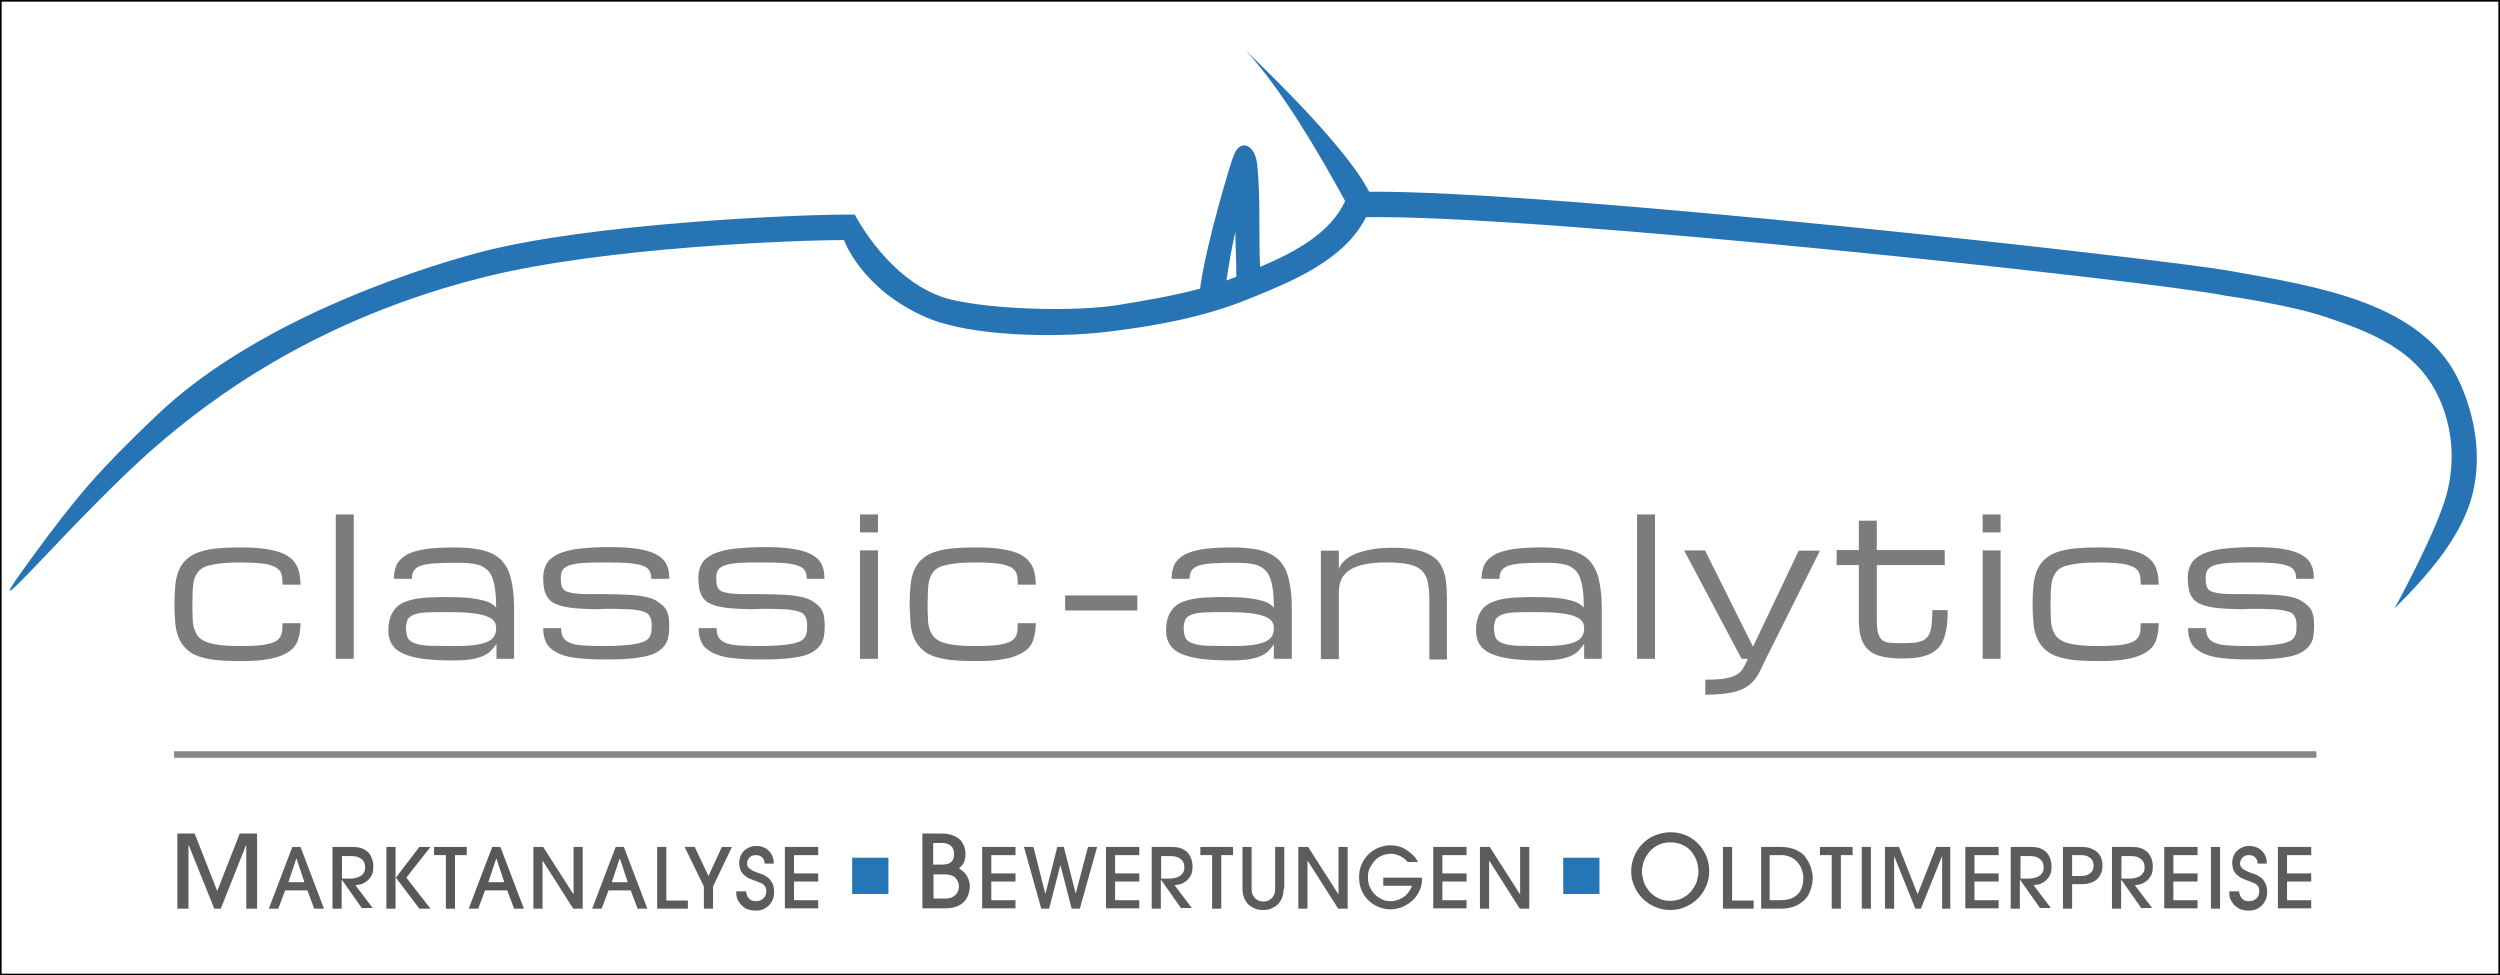 <?xml version="1.0" encoding="utf-8"?>
<!-- Generator: Adobe Illustrator 26.0.3, SVG Export Plug-In . SVG Version: 6.00 Build 0)  -->
<svg version="1.1" id="classic-analytics" xmlns="http://www.w3.org/2000/svg" xmlns:xlink="http://www.w3.org/1999/xlink" x="0px"
	 y="0px" viewBox="0 0 765.4 298.6" style="enable-background:new 0 0 765.4 298.6;" xml:space="preserve">
<rect x="0" y="0" width="765.4" height="298.6" fill="#333333" stroke="none"/>
<style type="text/css">
	.st0{fill:#FFFFFF;stroke:#000000;stroke-miterlimit:10;}
	.st1{fill:#2774B5;}
	.st2{fill:#FFFFFF;}
	.st3{fill:#7B7C7E;}
	.st4{fill:#5C5B5D;}
	.st5{fill:#58585A;}
	.st6{fill:#2675B5;}
	.st7{fill:#87888A;stroke:#87888A;stroke-width:2;}
</style>
<rect class="st0" width="765.4" height="298.6"/>
<g id="Windschutz_alt_Kopie_2_">
	<path class="st1" d="M385.8,81.7c-0.5-9.4,0.2-20.8-0.9-31.4c-0.7-6.1-5-7.7-6.9-3.3c-0.1,0.2-0.2,0.5-0.3,0.7
		c-0.5,0.6-8.6,27.4-10.3,40.8l-0.1-0.1c-8.2,2.2-16.6,3.6-25.1,5c-13.2,2.1-37.6,1.4-50.7-1.6c-18.8-4.4-29.8-26.1-29.8-26.1
		c-0.8,0-1.7,0-2.8,0c-15.3,0-78.4,2.7-111.8,11.5c-11.4,3-66.7,18.6-99.7,50.5C30.1,144.3,24.2,151,9.4,171.2
		c-21,28.7,13.8-13.3,38.3-34.5c16.4-14.2,49-39.2,101.5-52.1c36.3-8.9,94.5-11.1,109.2-11.1c0,0,5.2,14.9,25,23.6
		c13.9,6.1,40.6,6.3,55.5,4.5c15-1.8,29.8-4.5,43.7-10.2c12.8-5.2,29-11.7,35.6-24.9l0.1,0c52.1-0.9,241.3,19.6,262.9,24
		c0.2,0,20.1,2.9,30.7,6.5c17,5.7,30.6,11.7,36.4,28.8c2.8,8.2,3,17,0.8,25.4c-2.9,11.2-16,35.1-16,35.1c9.8-9.8,21-22.1,24.1-35.9
		c2.5-11.1,0.6-22.5-3.9-32.8c-10.9-25.1-44.2-29.9-70.2-34.6c-20.9-3.8-209.4-24.8-263.8-24.3l-0.1,0c-0.2-0.4-0.6-1-0.7-1.2
		c-8-14.7-37-41.9-37-41.9c11,11.8,22.6,31.8,30.3,45.9l0,0.1c-4.5,9.9-15.8,15.8-26,20.1"/>
	<path class="st2" d="M378.5,84.7c0,0.1-0.2,0.1-0.2,0.1c-0.9,0.3-1.7,0.7-2.6,1l-0.2,0.1c0.7-5,1.6-10,2.7-14.9
		C378.2,74.1,378.6,81,378.5,84.7z"/>
</g>
<g>
	<g>
		<g>
			<path class="st3" d="M53.4,185c0-2.3,0.1-4.3,0.3-6.1c0.2-1.8,0.6-3.3,1.2-4.6c0.6-1.3,1.4-2.4,2.4-3.2c1-0.9,2.2-1.6,3.7-2.1
				c1.5-0.5,3.3-0.9,5.4-1.1c2.1-0.2,4.5-0.3,7.2-0.3c3.7,0,6.7,0.2,9.1,0.7c2.4,0.5,4.3,1.1,5.6,2.1c1.4,0.9,2.3,2.1,2.9,3.5
				c0.5,1.4,0.8,3.1,0.8,5.1h-5.5c0-0.7,0-1.4-0.1-2c0-0.6-0.2-1.2-0.4-1.7c-0.2-0.5-0.6-0.9-1.1-1.3c-0.5-0.4-1.3-0.7-2.2-1
				c-1-0.3-2.2-0.5-3.6-0.6c-1.5-0.1-3.3-0.2-5.4-0.2c-2.5,0-4.5,0.1-6.2,0.3c-1.7,0.2-3.1,0.5-4.2,0.8c-1.1,0.4-1.9,0.9-2.5,1.6
				c-0.6,0.7-1,1.5-1.3,2.4c-0.3,0.9-0.4,2.1-0.5,3.3c0,1.3-0.1,2.8-0.1,4.4c0,1.6,0,3.1,0.1,4.3c0,1.3,0.2,2.4,0.5,3.3
				c0.3,0.9,0.7,1.7,1.3,2.4c0.6,0.6,1.4,1.2,2.5,1.6c1.1,0.4,2.5,0.7,4.2,0.9c1.7,0.2,3.8,0.3,6.2,0.3c2.2,0,4-0.1,5.4-0.2
				c1.5-0.1,2.7-0.4,3.6-0.6c1-0.3,1.7-0.6,2.2-1c0.5-0.4,0.9-0.9,1.1-1.4c0.2-0.5,0.4-1.1,0.4-1.7c0-0.6,0.1-1.3,0.1-2.1h5.5
				c0,2-0.3,3.8-0.8,5.2c-0.5,1.5-1.5,2.7-2.9,3.6c-1.4,0.9-3.3,1.7-5.6,2.1c-2.4,0.5-5.4,0.7-9.1,0.7c-2.8,0-5.2-0.1-7.2-0.3
				c-2.1-0.2-3.9-0.6-5.4-1.1c-1.5-0.5-2.8-1.2-3.7-2.1c-1-0.9-1.8-1.9-2.4-3.2c-0.6-1.3-1-2.8-1.2-4.5
				C53.5,189.2,53.4,187.3,53.4,185z"/>
			<path class="st3" d="M102.8,157.5h5.5v44.2h-5.5V157.5z"/>
			<path class="st3" d="M152,197.1c-0.1,0.2-0.5,0.8-1.3,1.7c-0.6,0.7-1.3,1.3-2.3,1.8c-1,0.5-2.2,0.9-3.8,1.2
				c-1.6,0.3-3.7,0.4-6.3,0.4c-3.5,0-6.4-0.2-8.9-0.5c-2.5-0.4-4.5-0.9-6-1.6c-1.6-0.7-2.7-1.7-3.4-2.8c-0.7-1.2-1.1-2.5-1.1-4.1
				c0-1.7,0.2-3.1,0.6-4.2c0.4-1.2,1-2.1,1.7-2.9c0.8-0.8,1.7-1.4,2.7-1.8c1.1-0.4,2.3-0.8,3.7-1c1.4-0.2,2.9-0.4,4.5-0.4
				c1.6-0.1,3.4-0.1,5.2-0.1c2.6,0,4.8,0.1,6.6,0.3c1.8,0.2,3.2,0.5,4.3,0.8c1.1,0.3,2,0.7,2.5,1.1c0.6,0.4,1,0.7,1.2,1.1
				c0-2.1-0.1-4-0.3-5.5c-0.2-1.5-0.5-2.8-0.9-3.8c-0.4-1-0.9-1.8-1.6-2.4c-0.7-0.6-1.5-1.1-2.4-1.4c-1-0.3-2.1-0.5-3.3-0.6
				c-1.3-0.1-2.7-0.1-4.3-0.1c-2.5,0-4.6,0.1-6.3,0.2c-1.7,0.1-3,0.4-4,0.7c-1,0.4-1.7,0.9-2.1,1.5c-0.4,0.6-0.6,1.5-0.6,2.5h-5.5
				c0-1.7,0.3-3.2,0.9-4.4c0.6-1.2,1.7-2.2,3.1-3c1.4-0.8,3.4-1.3,5.7-1.7c2.4-0.3,5.3-0.5,8.7-0.5c3.4,0,6.2,0.3,8.6,0.8
				c2.3,0.6,4.2,1.5,5.7,2.9c1.4,1.4,2.5,3.3,3.1,5.7c0.6,2.4,1,5.4,1,9v15.7H152V197.1z M139.1,197.8c2.4,0,4.5-0.1,6.1-0.3
				c1.6-0.2,3-0.6,4-1c1-0.5,1.7-1,2.1-1.7c0.4-0.7,0.6-1.5,0.6-2.4c0-0.9-0.2-1.7-0.7-2.3c-0.5-0.6-1.3-1.1-2.4-1.5
				c-1.1-0.4-2.7-0.7-4.5-0.9c-1.9-0.2-4.2-0.3-7-0.3c-2.8,0-5,0-6.7,0.1c-1.7,0.1-3,0.3-3.9,0.7c-0.9,0.3-1.5,0.8-1.9,1.5
				c-0.3,0.7-0.5,1.6-0.5,2.7c0,1.1,0.2,2.1,0.5,2.8c0.3,0.7,1,1.3,2.1,1.7c1,0.4,2.5,0.7,4.5,0.8
				C133.3,197.7,135.9,197.8,139.1,197.8z"/>
			<path class="st3" d="M178.8,186.4c-2-0.1-3.7-0.2-5.1-0.5c-1.4-0.2-2.6-0.6-3.6-1c-1-0.4-1.7-1-2.3-1.8c-0.6-0.7-0.9-1.7-1.2-2.7
				c-0.2-1.1-0.3-2.3-0.3-3.5c0-1.7,0.4-3.2,1.1-4.4c0.7-1.2,1.9-2.1,3.5-2.9c1.6-0.7,3.7-1.3,6.3-1.6c2.6-0.3,5.7-0.5,9.4-0.5
				c3.6,0,6.7,0.2,9,0.6c2.4,0.4,4.3,1,5.6,1.8c1.4,0.8,2.4,1.8,2.9,3c0.6,1.2,0.8,2.6,0.8,4.3h-5.5c0-1-0.2-1.9-0.6-2.5
				c-0.4-0.7-1.1-1.2-2.1-1.5c-1-0.4-2.3-0.6-4-0.8c-1.7-0.1-3.8-0.2-6.3-0.2c-2.8,0-5.1,0-7,0.1c-1.9,0.1-3.4,0.3-4.5,0.6
				c-1.2,0.3-2,0.8-2.5,1.4c-0.5,0.6-0.7,1.5-0.7,2.6c0,0.7,0,1.3,0.1,1.9c0.1,0.6,0.3,1.1,0.6,1.5c0.3,0.4,0.8,0.7,1.4,0.9
				c0.6,0.2,1.4,0.4,2.4,0.5c1,0.1,2.3,0.2,3.8,0.2c1.5,0,3.3,0,5.5,0c2.6,0,4.9,0.1,6.9,0.2c2,0.1,3.7,0.3,5.1,0.6
				c1.4,0.3,2.6,0.7,3.6,1.3c0.9,0.6,1.7,1.2,2.3,1.9c0.6,0.7,1,1.5,1.2,2.5c0.2,0.9,0.3,2,0.3,3.3c0,1.2-0.1,2.4-0.3,3.4
				c-0.2,1-0.6,1.9-1.2,2.6c-0.6,0.8-1.4,1.4-2.3,2c-1,0.5-2.2,1-3.7,1.3c-1.5,0.3-3.3,0.6-5.4,0.7c-2.1,0.2-4.5,0.2-7.3,0.2
				c-3.5,0-6.4-0.2-8.7-0.5c-2.4-0.3-4.2-0.9-5.7-1.7c-1.4-0.8-2.5-1.7-3.1-3c-0.6-1.2-0.9-2.7-0.9-4.4h5.5c0,1.2,0.2,2.1,0.6,2.8
				c0.4,0.7,1.1,1.3,2.1,1.7c1,0.4,2.3,0.7,4,0.8c1.7,0.1,3.8,0.2,6.3,0.2c2.3,0,4.3-0.1,5.9-0.2c1.6-0.1,3-0.3,4.1-0.5
				c1.1-0.2,2-0.5,2.6-0.8c0.6-0.3,1.1-0.7,1.4-1.2c0.3-0.5,0.5-1,0.6-1.5c0.1-0.6,0.1-1.2,0.1-1.9c0-0.6,0-1.2-0.1-1.7
				c-0.1-0.5-0.3-1-0.6-1.5c-0.3-0.5-0.8-0.9-1.4-1.1c-0.6-0.2-1.4-0.5-2.4-0.6c-1-0.2-2.3-0.3-3.8-0.3c-1.5-0.1-3.3-0.1-5.5-0.1
				C183.1,186.6,180.8,186.5,178.8,186.4z"/>
			<path class="st3" d="M226.3,186.4c-2-0.1-3.7-0.2-5.1-0.5c-1.4-0.2-2.6-0.6-3.6-1c-1-0.4-1.7-1-2.3-1.8c-0.6-0.7-0.9-1.7-1.2-2.7
				c-0.2-1.1-0.3-2.3-0.3-3.5c0-1.7,0.4-3.2,1.1-4.4c0.7-1.2,1.9-2.1,3.5-2.9c1.6-0.7,3.7-1.3,6.3-1.6c2.6-0.3,5.7-0.5,9.4-0.5
				c3.6,0,6.7,0.2,9,0.6c2.4,0.4,4.3,1,5.6,1.8c1.4,0.8,2.4,1.8,2.9,3c0.6,1.2,0.8,2.6,0.8,4.3H247c0-1-0.2-1.9-0.6-2.5
				c-0.4-0.7-1.1-1.2-2.1-1.5c-1-0.4-2.3-0.6-4-0.8c-1.7-0.1-3.8-0.2-6.3-0.2c-2.8,0-5.1,0-7,0.1c-1.9,0.1-3.4,0.3-4.5,0.6
				c-1.2,0.3-2,0.8-2.5,1.4c-0.5,0.6-0.7,1.5-0.7,2.6c0,0.7,0,1.3,0.1,1.9c0.1,0.6,0.3,1.1,0.6,1.5c0.3,0.4,0.8,0.7,1.4,0.9
				c0.6,0.2,1.4,0.4,2.4,0.5c1,0.1,2.3,0.2,3.8,0.2c1.5,0,3.3,0,5.5,0c2.6,0,4.9,0.1,6.9,0.2c2,0.1,3.7,0.3,5.1,0.6
				c1.4,0.3,2.6,0.7,3.6,1.3c0.9,0.6,1.7,1.2,2.3,1.9c0.6,0.7,1,1.5,1.2,2.5c0.2,0.9,0.3,2,0.3,3.3c0,1.2-0.1,2.4-0.3,3.4
				c-0.2,1-0.6,1.9-1.2,2.6c-0.6,0.8-1.4,1.4-2.3,2c-1,0.5-2.2,1-3.7,1.3c-1.5,0.3-3.3,0.6-5.4,0.7c-2.1,0.2-4.5,0.2-7.3,0.2
				c-3.5,0-6.4-0.2-8.7-0.5c-2.4-0.3-4.2-0.9-5.7-1.7c-1.4-0.8-2.5-1.7-3.1-3c-0.6-1.2-0.9-2.7-0.9-4.4h5.5c0,1.2,0.2,2.1,0.6,2.8
				c0.4,0.7,1.1,1.3,2.1,1.7c1,0.4,2.3,0.7,4,0.8c1.7,0.1,3.8,0.2,6.3,0.2c2.3,0,4.3-0.1,5.9-0.2c1.6-0.1,3-0.3,4.1-0.5
				c1.1-0.2,2-0.5,2.6-0.8c0.6-0.3,1.1-0.7,1.4-1.2c0.3-0.5,0.5-1,0.6-1.5c0.1-0.6,0.1-1.2,0.1-1.9c0-0.6,0-1.2-0.1-1.7
				c-0.1-0.5-0.3-1-0.6-1.5c-0.3-0.5-0.8-0.9-1.4-1.1c-0.6-0.2-1.4-0.5-2.4-0.6c-1-0.2-2.3-0.3-3.8-0.3c-1.5-0.1-3.3-0.1-5.5-0.1
				C230.6,186.6,228.3,186.5,226.3,186.4z"/>
			<path class="st3" d="M268.8,163h-5.5v-5.5h5.5V163z M263.3,168.5h5.5v33.2h-5.5V168.5z"/>
			<path class="st3" d="M278.5,185c0-2.3,0.1-4.3,0.3-6.1c0.2-1.8,0.6-3.3,1.2-4.6c0.6-1.3,1.4-2.4,2.4-3.2c1-0.9,2.2-1.6,3.7-2.1
				c1.5-0.5,3.3-0.9,5.4-1.1c2.1-0.2,4.5-0.3,7.2-0.3c3.7,0,6.7,0.2,9.1,0.7c2.4,0.5,4.3,1.1,5.6,2.1c1.4,0.9,2.3,2.1,2.9,3.5
				c0.5,1.4,0.8,3.1,0.8,5.1h-5.5c0-0.7,0-1.4-0.1-2c0-0.6-0.2-1.2-0.4-1.7c-0.2-0.5-0.6-0.9-1.1-1.3c-0.5-0.4-1.3-0.7-2.2-1
				c-1-0.3-2.2-0.5-3.6-0.6c-1.5-0.1-3.3-0.2-5.4-0.2c-2.5,0-4.5,0.1-6.2,0.3c-1.7,0.2-3.1,0.5-4.2,0.8c-1.1,0.4-1.9,0.9-2.5,1.6
				c-0.6,0.7-1,1.5-1.3,2.4c-0.3,0.9-0.4,2.1-0.5,3.3c0,1.3-0.1,2.8-0.1,4.4c0,1.6,0,3.1,0.1,4.3c0,1.3,0.2,2.4,0.5,3.3
				c0.3,0.9,0.7,1.7,1.3,2.4c0.6,0.6,1.4,1.2,2.5,1.6c1.1,0.4,2.5,0.7,4.2,0.9c1.7,0.2,3.8,0.3,6.2,0.3c2.2,0,4-0.1,5.4-0.2
				c1.5-0.1,2.7-0.4,3.6-0.6c1-0.3,1.7-0.6,2.2-1c0.5-0.4,0.9-0.9,1.1-1.4c0.2-0.5,0.4-1.1,0.4-1.7c0-0.6,0.1-1.3,0.1-2.1h5.5
				c0,2-0.3,3.8-0.8,5.2c-0.5,1.5-1.5,2.7-2.9,3.6c-1.4,0.9-3.3,1.7-5.6,2.1c-2.4,0.5-5.4,0.7-9.1,0.7c-2.8,0-5.2-0.1-7.2-0.3
				c-2.1-0.2-3.9-0.6-5.4-1.1c-1.5-0.5-2.8-1.2-3.7-2.1c-1-0.9-1.8-1.9-2.4-3.2c-0.6-1.3-1-2.8-1.2-4.5
				C278.7,189.2,278.5,187.3,278.5,185z"/>
			<path class="st3" d="M326.1,182.3h22.1v4.6h-22.1V182.3z"/>
			<path class="st3" d="M390.1,197.1c-0.1,0.2-0.5,0.8-1.3,1.7c-0.6,0.7-1.3,1.3-2.3,1.8c-1,0.5-2.2,0.9-3.8,1.2
				c-1.6,0.3-3.7,0.4-6.3,0.4c-3.5,0-6.4-0.2-8.9-0.5c-2.5-0.4-4.5-0.9-6-1.6c-1.6-0.7-2.7-1.7-3.4-2.8c-0.7-1.2-1.1-2.5-1.1-4.1
				c0-1.7,0.2-3.1,0.6-4.2c0.4-1.2,1-2.1,1.7-2.9c0.8-0.8,1.7-1.4,2.7-1.8c1.1-0.4,2.3-0.8,3.7-1c1.4-0.2,2.9-0.4,4.5-0.4
				c1.6-0.1,3.4-0.1,5.2-0.1c2.6,0,4.8,0.1,6.6,0.3c1.8,0.2,3.2,0.5,4.3,0.8c1.1,0.3,2,0.7,2.5,1.1c0.6,0.4,1,0.7,1.2,1.1
				c0-2.1-0.1-4-0.3-5.5c-0.2-1.5-0.5-2.8-0.9-3.8c-0.4-1-0.9-1.8-1.6-2.4c-0.7-0.6-1.5-1.1-2.4-1.4c-0.9-0.3-2.1-0.5-3.3-0.6
				c-1.3-0.1-2.7-0.1-4.3-0.1c-2.5,0-4.6,0.1-6.3,0.2c-1.7,0.1-3,0.4-4,0.7c-1,0.4-1.7,0.9-2.1,1.5c-0.4,0.6-0.6,1.5-0.6,2.5h-5.5
				c0-1.7,0.3-3.2,0.9-4.4c0.6-1.2,1.7-2.2,3.1-3c1.4-0.8,3.4-1.3,5.7-1.7c2.4-0.3,5.3-0.5,8.7-0.5c3.4,0,6.2,0.3,8.6,0.8
				c2.3,0.6,4.2,1.5,5.7,2.9c1.4,1.4,2.5,3.3,3.1,5.7c0.6,2.4,1,5.4,1,9v15.7h-5.5V197.1z M377.2,197.8c2.4,0,4.5-0.1,6.1-0.3
				c1.6-0.2,3-0.6,4-1c1-0.5,1.7-1,2.1-1.7c0.4-0.7,0.6-1.5,0.6-2.4c0-0.9-0.2-1.7-0.7-2.3c-0.5-0.6-1.3-1.1-2.4-1.5
				c-1.1-0.4-2.7-0.7-4.5-0.9c-1.9-0.2-4.2-0.3-7-0.3c-2.8,0-5,0-6.7,0.1c-1.7,0.1-3,0.3-3.9,0.7c-0.9,0.3-1.5,0.8-1.9,1.5
				c-0.3,0.7-0.5,1.6-0.5,2.7c0,1.1,0.2,2.1,0.5,2.8c0.3,0.7,1,1.3,2.1,1.7c1,0.4,2.5,0.7,4.5,0.8
				C371.4,197.7,374,197.8,377.2,197.8z"/>
			<path class="st3" d="M437.6,201.7v-18.4c0-2.1-0.2-3.8-0.5-5.2c-0.3-1.4-0.9-2.5-1.8-3.4c-0.9-0.9-2.2-1.5-3.9-1.9
				c-1.7-0.4-3.9-0.6-6.7-0.6c-3,0-5.4,0.2-7.4,0.7c-1.9,0.4-3.4,1.1-4.5,1.9c-1.1,0.8-1.8,1.8-2.3,2.9c-0.4,1.1-0.6,2.4-0.6,3.8
				v20.3h-5.5v-33.2h5.5v5.5c0.4-0.9,1-1.8,1.7-2.4c0.7-0.7,1.6-1.3,2.5-1.7c0.9-0.5,2-0.9,3.1-1.2c1.1-0.3,2.2-0.5,3.3-0.7
				c1.1-0.2,2.2-0.3,3.2-0.3c1-0.1,2-0.1,2.8-0.1c2.5,0,4.6,0.2,6.3,0.5c1.8,0.3,3.3,0.8,4.5,1.4c1.2,0.6,2.2,1.3,3,2.2
				c0.7,0.9,1.3,1.9,1.7,3.1c0.4,1.2,0.7,2.5,0.8,3.9c0.1,1.4,0.2,3,0.2,4.7l0,18.4H437.6z"/>
			<path class="st3" d="M485,197.1c-0.1,0.2-0.5,0.8-1.3,1.7c-0.6,0.7-1.3,1.3-2.3,1.8c-1,0.5-2.2,0.9-3.8,1.2
				c-1.6,0.3-3.7,0.4-6.3,0.4c-3.5,0-6.4-0.2-8.9-0.5c-2.5-0.4-4.5-0.9-6-1.6c-1.6-0.7-2.7-1.7-3.4-2.8s-1.1-2.5-1.1-4.1
				c0-1.7,0.2-3.1,0.6-4.2c0.4-1.2,1-2.1,1.7-2.9c0.8-0.8,1.7-1.4,2.7-1.8c1.1-0.4,2.3-0.8,3.7-1c1.4-0.2,2.9-0.4,4.5-0.4
				c1.6-0.1,3.4-0.1,5.2-0.1c2.6,0,4.8,0.1,6.6,0.3c1.8,0.2,3.2,0.5,4.3,0.8c1.1,0.3,2,0.7,2.5,1.1c0.6,0.4,1,0.7,1.2,1.1
				c0-2.1-0.1-4-0.3-5.5c-0.2-1.5-0.5-2.8-0.9-3.8c-0.4-1-0.9-1.8-1.6-2.4c-0.7-0.6-1.5-1.1-2.4-1.4c-0.9-0.3-2.1-0.5-3.3-0.6
				c-1.3-0.1-2.7-0.1-4.3-0.1c-2.5,0-4.6,0.1-6.3,0.2c-1.7,0.1-3,0.4-4,0.7c-1,0.4-1.7,0.9-2.1,1.5c-0.4,0.6-0.6,1.5-0.6,2.5h-5.5
				c0-1.7,0.3-3.2,0.9-4.4c0.6-1.2,1.7-2.2,3.1-3c1.4-0.8,3.4-1.3,5.7-1.7c2.4-0.3,5.3-0.5,8.7-0.5c3.4,0,6.2,0.3,8.6,0.8
				c2.3,0.6,4.2,1.5,5.7,2.9c1.4,1.4,2.5,3.3,3.1,5.7c0.6,2.4,1,5.4,1,9v15.7H485V197.1z M472.2,197.8c2.4,0,4.5-0.1,6.1-0.3
				c1.6-0.2,3-0.6,4-1c1-0.5,1.7-1,2.1-1.7c0.4-0.7,0.6-1.5,0.6-2.4c0-0.9-0.2-1.7-0.7-2.3c-0.5-0.6-1.3-1.1-2.4-1.5
				c-1.1-0.4-2.7-0.7-4.5-0.9c-1.9-0.2-4.2-0.3-7-0.3c-2.8,0-5,0-6.7,0.1c-1.7,0.1-3,0.3-3.9,0.7c-0.9,0.3-1.5,0.8-1.9,1.5
				c-0.3,0.7-0.5,1.6-0.5,2.7c0,1.1,0.2,2.1,0.5,2.8c0.3,0.7,1,1.3,2.1,1.7c1,0.4,2.5,0.7,4.5,0.8
				C466.4,197.7,469,197.8,472.2,197.8z"/>
			<path class="st3" d="M501.2,157.5h5.5v44.2h-5.5V157.5z"/>
			<path class="st3" d="M515.6,168.5l6.4,0l14.7,29.5l14-29.4h6.5l-16.6,33.2l-0.9,1.9c-0.4,0.9-0.9,1.8-1.3,2.6
				c-0.5,0.8-1,1.6-1.6,2.2c-0.6,0.7-1.3,1.3-2.1,1.8c-0.8,0.5-1.8,1-2.9,1.3c-1.1,0.4-2.5,0.6-4.1,0.8c-1.6,0.2-3.4,0.3-5.6,0.3
				v-4.6c1.8,0,3.4-0.1,4.7-0.2c1.3-0.1,2.3-0.4,3.2-0.6c0.9-0.3,1.5-0.6,2.1-1c0.5-0.4,1-0.8,1.3-1.3c0.3-0.5,0.6-1,0.9-1.5
				c0.3-0.5,0.5-1.1,0.8-1.8l-1.9,0L515.6,168.5z"/>
			<path class="st3" d="M596.3,186.9c0,2.8-0.2,5.2-0.7,7.1c-0.5,1.9-1.2,3.4-2.3,4.5c-1.1,1.1-2.5,1.9-4.3,2.4
				c-1.8,0.5-3.9,0.7-6.5,0.7c-2.5,0-4.6-0.2-6.3-0.6c-1.7-0.4-3.1-1-4.1-2c-1.1-0.9-1.8-2.1-2.3-3.7c-0.5-1.5-0.7-3.4-0.7-5.7
				v-16.6h-6.8v-4.6h6.8v-9h5.5v9h20.8v4.6h-20.8v16.6c0,1.8,0.1,3.3,0.4,4.2c0.3,1,0.7,1.7,1.3,2.2c0.6,0.5,1.4,0.7,2.4,0.8
				c1,0.1,2.2,0.1,3.7,0.1c1.2,0,2.2,0,3.1-0.1c0.9,0,1.7-0.2,2.4-0.4c0.7-0.2,1.3-0.5,1.7-0.9c0.5-0.4,0.9-1,1.2-1.7
				c0.3-0.7,0.5-1.7,0.6-2.8c0.1-1.1,0.2-2.5,0.2-4.2H596.3z"/>
			<path class="st3" d="M612.5,163H607v-5.5h5.5V163z M607,168.5h5.5v33.2H607V168.5z"/>
			<path class="st3" d="M622.3,185c0-2.3,0.1-4.3,0.3-6.1c0.2-1.8,0.6-3.3,1.2-4.6c0.6-1.3,1.4-2.4,2.4-3.2c1-0.9,2.2-1.6,3.7-2.1
				c1.5-0.5,3.3-0.9,5.4-1.1c2.1-0.2,4.5-0.3,7.2-0.3c3.7,0,6.7,0.2,9.1,0.7c2.4,0.5,4.3,1.1,5.6,2.1c1.4,0.9,2.3,2.1,2.9,3.5
				c0.5,1.4,0.8,3.1,0.8,5.1h-5.5c0-0.7,0-1.4-0.1-2c0-0.6-0.2-1.2-0.4-1.7c-0.2-0.5-0.6-0.9-1.1-1.3c-0.5-0.4-1.3-0.7-2.2-1
				c-1-0.3-2.2-0.5-3.6-0.6c-1.5-0.1-3.3-0.2-5.4-0.2c-2.5,0-4.5,0.1-6.2,0.3c-1.7,0.2-3.1,0.5-4.2,0.8c-1.1,0.4-1.9,0.9-2.5,1.6
				c-0.6,0.7-1,1.5-1.3,2.4c-0.3,0.9-0.4,2.1-0.5,3.3c0,1.3-0.1,2.8-0.1,4.4c0,1.6,0,3.1,0.1,4.3c0,1.3,0.2,2.4,0.5,3.3
				c0.3,0.9,0.7,1.7,1.3,2.4c0.6,0.6,1.4,1.2,2.5,1.6c1.1,0.4,2.5,0.7,4.2,0.9c1.7,0.2,3.8,0.3,6.2,0.3c2.2,0,4-0.1,5.4-0.2
				c1.5-0.1,2.7-0.4,3.6-0.6c1-0.3,1.7-0.6,2.2-1c0.5-0.4,0.9-0.9,1.1-1.4c0.2-0.5,0.4-1.1,0.4-1.7c0-0.6,0.1-1.3,0.1-2.1h5.5
				c0,2-0.3,3.8-0.8,5.2c-0.5,1.5-1.5,2.7-2.9,3.6c-1.4,0.9-3.3,1.7-5.6,2.1c-2.4,0.5-5.4,0.7-9.1,0.7c-2.8,0-5.2-0.1-7.2-0.3
				c-2.1-0.2-3.9-0.6-5.4-1.1c-1.5-0.5-2.8-1.2-3.7-2.1c-1-0.9-1.8-1.9-2.4-3.2c-0.6-1.3-1-2.8-1.2-4.5
				C622.4,189.2,622.3,187.3,622.3,185z"/>
			<path class="st3" d="M682.3,186.4c-2-0.1-3.7-0.2-5.1-0.5c-1.4-0.2-2.6-0.6-3.6-1c-1-0.4-1.7-1-2.3-1.8c-0.6-0.7-1-1.7-1.2-2.7
				c-0.2-1.1-0.3-2.3-0.3-3.5c0-1.7,0.4-3.2,1.1-4.4c0.7-1.2,1.9-2.1,3.5-2.9c1.6-0.7,3.7-1.3,6.3-1.6c2.6-0.3,5.7-0.5,9.4-0.5
				c3.6,0,6.7,0.2,9,0.6c2.4,0.4,4.2,1,5.6,1.8c1.4,0.8,2.4,1.8,2.9,3c0.6,1.2,0.8,2.6,0.8,4.3H703c0-1-0.2-1.9-0.6-2.5
				c-0.4-0.7-1.1-1.2-2.1-1.5c-1-0.4-2.3-0.6-4-0.8c-1.7-0.1-3.8-0.2-6.3-0.2c-2.8,0-5.1,0-7,0.1c-1.9,0.1-3.4,0.3-4.5,0.6
				c-1.2,0.3-2,0.8-2.5,1.4c-0.5,0.6-0.7,1.5-0.7,2.6c0,0.7,0,1.3,0.1,1.9c0.1,0.6,0.3,1.1,0.6,1.5c0.3,0.4,0.8,0.7,1.4,0.9
				c0.6,0.2,1.4,0.4,2.4,0.5c1,0.1,2.3,0.2,3.8,0.2c1.5,0,3.3,0,5.5,0c2.6,0,4.9,0.1,6.9,0.2c2,0.1,3.7,0.3,5.1,0.6
				c1.4,0.3,2.6,0.7,3.6,1.3c0.9,0.6,1.7,1.2,2.3,1.9c0.6,0.7,1,1.5,1.2,2.5c0.2,0.9,0.3,2,0.3,3.3c0,1.2-0.1,2.4-0.3,3.4
				c-0.2,1-0.6,1.9-1.2,2.6c-0.6,0.8-1.4,1.4-2.3,2c-1,0.5-2.2,1-3.7,1.3c-1.5,0.3-3.3,0.6-5.4,0.7c-2.1,0.2-4.5,0.2-7.3,0.2
				c-3.5,0-6.4-0.2-8.7-0.5c-2.4-0.3-4.2-0.9-5.7-1.7c-1.4-0.8-2.5-1.7-3.1-3c-0.6-1.2-0.9-2.7-0.9-4.4h5.5c0,1.2,0.2,2.1,0.6,2.8
				c0.4,0.7,1.1,1.3,2.1,1.7s2.3,0.7,4,0.8c1.7,0.1,3.8,0.2,6.3,0.2c2.3,0,4.3-0.1,5.9-0.2c1.6-0.1,3-0.3,4.1-0.5
				c1.1-0.2,2-0.5,2.6-0.8c0.6-0.3,1.1-0.7,1.4-1.2c0.3-0.5,0.5-1,0.6-1.5c0.1-0.6,0.1-1.2,0.1-1.9c0-0.6,0-1.2-0.1-1.7
				c-0.1-0.5-0.3-1-0.6-1.5c-0.3-0.5-0.8-0.9-1.4-1.1c-0.6-0.2-1.4-0.5-2.4-0.6c-1-0.2-2.3-0.3-3.8-0.3c-1.5-0.1-3.3-0.1-5.5-0.1
				C686.6,186.6,684.3,186.5,682.3,186.4z"/>
		</g>
	</g>
</g>
<g>
	<path class="st4" d="M75.4,278.2v-19.4h-0.1l-7.7,19.4h-2l-7.8-19.4h-0.1v19.4h-3.4v-23h5.3l6.9,17.6l6.9-17.6h5.3v23H75.4z"/>
	<path class="st4" d="M96.2,278.2l-2.1-5.6h-6.8l-2.1,5.6h-2.9l7.2-18.9H92l7.2,18.9H96.2z M93.2,270.1l-2.4-7.2h-0.1l-2.4,7.2H93.2
		z"/>
	<path class="st5" d="M110.9,278.2l-6.2-8.8h-0.1v8.8h-2.8v-18.9h5.8c1.3,0,2.4,0.1,3.1,0.4c0.8,0.3,1.4,0.7,1.9,1.1
		c0.6,0.6,1,1.3,1.3,2.1c0.3,0.8,0.4,1.6,0.4,2.4c0,1.3-0.2,2.3-0.7,3c-0.5,0.8-1,1.3-1.6,1.7c-0.6,0.4-1.2,0.7-1.8,0.8
		c-0.6,0.1-1.1,0.2-1.4,0.2l5.3,7H110.9z M104.6,269h1.9c0.2,0,0.4,0,0.8,0c0.3,0,0.7-0.1,1.1-0.1c0.4-0.1,0.8-0.2,1.2-0.3
		c0.4-0.2,0.8-0.4,1.1-0.6c0.3-0.3,0.6-0.6,0.8-1c0.2-0.4,0.3-0.9,0.3-1.5c0-0.4-0.1-0.8-0.2-1.2c-0.1-0.4-0.4-0.8-0.7-1.1
		c-0.3-0.3-0.8-0.6-1.3-0.8c-0.5-0.2-1.2-0.3-2-0.3h-2.9V269z"/>
	<path class="st5" d="M128.4,278.2l-7.2-9.5h-0.1v9.5h-2.8v-18.9h2.8v9.4h0.1l7.2-9.4h3.4l-7.4,9.4l7.4,9.5H128.4z"/>
	<path class="st5" d="M136.5,278.2v-16.4h-3.6v-2.5h10v2.5h-3.6v16.4H136.5z"/>
	<path class="st5" d="M157.4,278.2l-2.1-5.6h-6.8l-2.1,5.6h-2.9l7.2-18.9h2.5l7.2,18.9H157.4z M154.4,270.1l-2.4-7.2h-0.1l-2.4,7.2
		H154.4z"/>
	<path class="st4" d="M175.5,278.2l-9.3-14.6h-0.1v14.6h-2.8v-18.9h3l9.2,14.4h0.1v-14.4h2.8v18.9H175.5z"/>
	<path class="st4" d="M195.2,278.2l-2.1-5.6h-6.8l-2.1,5.6h-2.9l7.2-18.9h2.5l7.2,18.9H195.2z M192.2,270.1l-2.4-7.2h-0.1l-2.4,7.2
		H192.2z"/>
	<path class="st4" d="M201.2,278.2v-18.9h2.8v16.4h6.6v2.5H201.2z"/>
	<path class="st4" d="M215.5,278.2v-6.8l-5.9-12.1h3.1l4.2,8.9l4.1-8.9h3.1l-5.8,12.1v6.8H215.5z"/>
	<path class="st4" d="M228.4,272.6c0,0.2,0,0.4,0.1,0.8c0.1,0.4,0.2,0.8,0.4,1.1c0.2,0.4,0.5,0.7,0.9,1c0.4,0.3,1,0.4,1.7,0.4
		c0.9,0,1.6-0.3,2.2-0.8c0.6-0.6,0.9-1.3,0.9-2.3c0-0.5-0.1-1-0.3-1.3c-0.2-0.3-0.4-0.6-0.7-0.8c-0.3-0.2-0.6-0.4-1-0.5
		c-0.4-0.1-0.7-0.3-1-0.4c-0.6-0.2-1.2-0.4-1.6-0.6c-0.4-0.2-0.8-0.3-1.1-0.5c-0.3-0.2-0.5-0.3-0.7-0.5c-0.2-0.2-0.4-0.3-0.6-0.5
		c-0.4-0.4-0.8-1-1-1.6c-0.2-0.6-0.3-1.3-0.3-2c0-0.5,0.1-1.1,0.3-1.7c0.2-0.6,0.5-1.2,1-1.7c0.4-0.5,1-0.9,1.6-1.2
		c0.7-0.3,1.4-0.5,2.3-0.5c0.8,0,1.5,0.1,2.2,0.4c0.7,0.2,1.2,0.6,1.7,1.1c0.5,0.5,0.9,1,1.1,1.7c0.3,0.6,0.4,1.4,0.4,2.2h-2.8
		c0-0.5-0.1-1-0.3-1.3c-0.2-0.3-0.4-0.6-0.7-0.8c-0.3-0.2-0.6-0.4-0.9-0.4c-0.3-0.1-0.6-0.1-0.9-0.1c-0.4,0-0.8,0.1-1.1,0.2
		c-0.3,0.2-0.6,0.4-0.8,0.6c-0.2,0.3-0.4,0.5-0.5,0.8c-0.1,0.3-0.2,0.6-0.2,0.9c0,0.5,0.1,0.8,0.3,1.1c0.2,0.3,0.4,0.5,0.7,0.7
		c0.3,0.2,0.5,0.3,0.8,0.5c0.3,0.1,0.5,0.2,0.7,0.3c0.6,0.2,1.2,0.5,1.9,0.7c0.7,0.2,1.3,0.6,1.9,1c0.6,0.4,1,1,1.4,1.7
		c0.4,0.7,0.6,1.6,0.6,2.8c0,0.8-0.1,1.6-0.4,2.3c-0.3,0.7-0.7,1.3-1.2,1.8c-0.5,0.5-1.1,0.9-1.8,1.2c-0.7,0.3-1.5,0.4-2.4,0.4
		c-0.6,0-1.3-0.1-2-0.3c-0.7-0.2-1.3-0.6-1.9-1.1c-0.6-0.5-1-1.1-1.4-1.8c-0.4-0.7-0.5-1.6-0.5-2.7H228.4z"/>
	<path class="st4" d="M240.3,278.2v-18.9h10.2v2.5h-7.4v5.6h7.4v2.5h-7.4v5.7h7.4v2.5H240.3z"/>
	<path class="st6" d="M272,273.7h-11.1v-11.1H272V273.7z"/>
	<path class="st4" d="M282.4,255.2h6c1.1,0,2,0.1,2.8,0.4c0.8,0.2,1.4,0.5,2,0.9c0.5,0.4,1,0.8,1.3,1.3c0.3,0.5,0.6,1,0.7,1.4
		c0.2,0.5,0.3,0.9,0.3,1.3c0.1,0.4,0.1,0.8,0.1,1c0,0.6-0.1,1.2-0.2,1.7c-0.1,0.5-0.3,0.9-0.5,1.2c-0.2,0.3-0.4,0.6-0.7,0.9
		c-0.2,0.2-0.5,0.4-0.6,0.6c0.2,0.1,0.6,0.3,0.9,0.6c0.4,0.3,0.8,0.6,1.1,1.1c0.4,0.4,0.7,1,0.9,1.6c0.3,0.6,0.4,1.4,0.4,2.3
		c0,0.6-0.1,1.3-0.3,2c-0.2,0.8-0.6,1.5-1.1,2.2c-0.6,0.7-1.3,1.3-2.3,1.7c-1,0.5-2.3,0.7-3.9,0.7h-6.9V255.2z M285.8,264.7h2.7
		c0.8,0,1.4-0.1,1.9-0.3c0.5-0.2,0.9-0.5,1.1-0.8c0.3-0.3,0.4-0.7,0.5-1.1c0.1-0.4,0.1-0.7,0.1-1.1c0-0.8-0.2-1.4-0.5-1.9
		c-0.3-0.4-0.7-0.8-1.2-1c-0.4-0.2-0.9-0.3-1.3-0.4c-0.4,0-0.7,0-0.9,0h-2.5V264.7z M285.8,275.1h3.6c0.8,0,1.5-0.1,2.1-0.4
		c0.5-0.3,1-0.6,1.3-1c0.3-0.4,0.5-0.8,0.6-1.2c0.1-0.4,0.2-0.8,0.2-1.1c0-0.4-0.1-0.8-0.2-1.2c-0.2-0.4-0.3-0.7-0.6-1.1
		c-0.2-0.3-0.5-0.6-0.9-0.8c-0.3-0.2-0.6-0.3-1-0.4c-0.3-0.1-0.7-0.1-1-0.2c-0.3,0-0.6,0-0.9,0h-3.2V275.1z"/>
	<path class="st4" d="M300.7,278.2v-18.9h10.2v2.5h-7.4v5.6h7.4v2.5h-7.4v5.7h7.4v2.5H300.7z"/>
	<path class="st4" d="M328.1,278.2l-3.4-13.2h-0.1l-3.4,13.2h-2.4l-5.3-18.9h2.9l3.6,14.2h0.1l3.6-14.2h2l3.6,14.1h0.1l3.7-14.1h2.8
		l-5.3,18.9H328.1z"/>
	<path class="st4" d="M338.6,278.2v-18.9h10.2v2.5h-7.4v5.6h7.4v2.5h-7.4v5.7h7.4v2.5H338.6z"/>
	<path class="st4" d="M361.7,278.2l-6.2-8.8h-0.1v8.8h-2.8v-18.9h5.8c1.3,0,2.4,0.1,3.1,0.4c0.8,0.3,1.4,0.7,1.9,1.1
		c0.6,0.6,1,1.3,1.3,2.1c0.3,0.8,0.4,1.6,0.4,2.4c0,1.3-0.2,2.3-0.7,3c-0.5,0.8-1,1.3-1.6,1.7c-0.6,0.4-1.2,0.7-1.8,0.8
		c-0.6,0.1-1.1,0.2-1.4,0.2l5.3,7H361.7z M355.4,269h1.9c0.2,0,0.4,0,0.8,0c0.3,0,0.7-0.1,1.1-0.1c0.4-0.1,0.8-0.2,1.2-0.3
		c0.4-0.2,0.8-0.4,1.1-0.6c0.3-0.3,0.6-0.6,0.8-1c0.2-0.4,0.3-0.9,0.3-1.5c0-0.4-0.1-0.8-0.2-1.2c-0.1-0.4-0.4-0.8-0.7-1.1
		c-0.3-0.3-0.8-0.6-1.3-0.8c-0.5-0.2-1.2-0.3-2-0.3h-2.9V269z"/>
	<path class="st4" d="M371.1,278.2v-16.4h-3.6v-2.5h10v2.5h-3.6v16.4H371.1z"/>
	<path class="st4" d="M393,272.1c0,1.1-0.2,2-0.5,2.8c-0.3,0.8-0.8,1.5-1.4,2.1c-0.6,0.5-1.3,0.9-2,1.2c-0.7,0.3-1.5,0.4-2.4,0.4
		c-0.9,0-1.7-0.1-2.4-0.4c-0.7-0.3-1.4-0.7-2-1.2c-0.6-0.6-1.1-1.3-1.4-2.1c-0.3-0.8-0.5-1.7-0.5-2.8v-12.8h2.8V272
		c0,0.9,0.1,1.6,0.4,2.1c0.3,0.5,0.6,0.9,1,1.2c0.4,0.3,0.8,0.5,1.2,0.6c0.4,0.1,0.7,0.1,1,0.1c0.3,0,0.6,0,1-0.1
		c0.4-0.1,0.8-0.3,1.2-0.6c0.4-0.3,0.7-0.7,1-1.2c0.3-0.5,0.4-1.2,0.4-2.1v-12.7h2.8V272.1z"/>
	<path class="st4" d="M409.7,278.2l-9.3-14.6h-0.1v14.6h-2.8v-18.9h3l9.2,14.4h0.1v-14.4h2.8v18.9H409.7z"/>
	<path class="st4" d="M431.1,264c-0.2-0.2-0.5-0.5-0.8-0.8c-0.3-0.3-0.7-0.6-1.1-0.8c-0.4-0.3-0.9-0.5-1.5-0.7
		c-0.5-0.2-1.2-0.3-1.9-0.3c-1,0-1.9,0.2-2.8,0.6c-0.9,0.4-1.6,0.9-2.2,1.6c-0.6,0.7-1.1,1.5-1.5,2.3c-0.4,0.9-0.5,1.8-0.5,2.8
		c0,1,0.2,2,0.6,2.9c0.4,0.9,0.9,1.6,1.6,2.3c0.6,0.6,1.4,1.1,2.2,1.5c0.8,0.4,1.7,0.5,2.6,0.5c0.1,0,0.3,0,0.5,0
		c0.3,0,0.6-0.1,1-0.2c0.4-0.1,0.8-0.2,1.2-0.4c0.5-0.2,0.9-0.5,1.4-0.8c0.5-0.3,0.9-0.8,1.3-1.3c0.4-0.5,0.8-1.2,1.1-2h-8.8v-2.5
		h11.9c0,1.6-0.3,3-0.9,4.2c-0.6,1.2-1.3,2.2-2.3,3c-0.9,0.8-2,1.4-3.1,1.9c-1.2,0.4-2.3,0.6-3.4,0.6c-1.4,0-2.7-0.3-3.8-0.8
		c-1.2-0.5-2.2-1.2-3.1-2.1c-0.9-0.9-1.5-1.9-2-3.1c-0.5-1.2-0.7-2.4-0.7-3.8c0-1.4,0.2-2.6,0.7-3.8c0.5-1.2,1.2-2.2,2-3.1
		c0.9-0.9,1.9-1.6,3.1-2.1c1.2-0.5,2.4-0.8,3.8-0.8c0.8,0,1.6,0.1,2.4,0.3c0.8,0.2,1.6,0.5,2.3,1c0.7,0.4,1.4,1,2.1,1.6
		s1.2,1.4,1.6,2.2H431.1z"/>
	<path class="st4" d="M438.8,278.2v-18.9H449v2.5h-7.4v5.6h7.4v2.5h-7.4v5.7h7.4v2.5H438.8z"/>
	<path class="st4" d="M465.3,278.2l-9.3-14.6h-0.1v14.6h-2.8v-18.9h3l9.2,14.4h0.1v-14.4h2.8v18.9H465.3z"/>
	<path class="st6" d="M489.7,273.7h-11.1v-11.1h11.1V273.7z"/>
	<path class="st4" d="M523.3,266.7c0,1.6-0.3,3.1-0.9,4.5c-0.6,1.4-1.4,2.7-2.5,3.8c-1.1,1.1-2.3,2-3.8,2.6c-1.5,0.7-3,1-4.7,1
		c-1.7,0-3.3-0.3-4.8-1c-1.5-0.7-2.7-1.5-3.8-2.6c-1.1-1.1-1.9-2.4-2.5-3.8c-0.6-1.4-0.9-2.9-0.9-4.5c0-1.6,0.3-3,0.9-4.5
		c0.6-1.4,1.4-2.7,2.5-3.8c1.1-1.1,2.3-2,3.8-2.6s3.1-1,4.8-1c1.7,0,3.3,0.3,4.7,0.9c1.5,0.6,2.7,1.5,3.8,2.6
		c1.1,1.1,1.9,2.4,2.5,3.8C523,263.5,523.3,265.1,523.3,266.7z M520,266.8c0-1-0.2-2-0.5-3.1c-0.4-1.1-0.9-2-1.6-2.9
		c-0.7-0.9-1.6-1.6-2.7-2.1c-1.1-0.5-2.3-0.8-3.8-0.8c-1.5,0-2.8,0.3-3.9,0.9c-1.1,0.6-2,1.3-2.7,2.2c-0.7,0.9-1.2,1.8-1.6,2.9
		c-0.3,1-0.5,2-0.5,2.9c0,0.9,0.2,1.9,0.5,3c0.3,1,0.9,2,1.6,2.9c0.7,0.9,1.6,1.6,2.7,2.2c1.1,0.6,2.4,0.9,3.8,0.9
		c1.5,0,2.8-0.3,3.9-0.9c1.1-0.6,2-1.3,2.7-2.2c0.7-0.9,1.2-1.8,1.6-2.8C519.8,268.6,520,267.7,520,266.8z"/>
	<path class="st4" d="M527.5,278.2v-18.9h2.8v16.4h6.6v2.5H527.5z"/>
	<path class="st4" d="M539.2,259.3h6.1c1,0,1.9,0.1,2.7,0.3c0.8,0.2,1.5,0.4,2.1,0.7c0.6,0.3,1.2,0.7,1.7,1.1
		c0.5,0.4,0.9,0.9,1.2,1.4c0.7,1,1.2,2,1.5,3c0.3,1.1,0.5,2.1,0.5,3c0,0.6-0.1,1.3-0.2,1.9c-0.1,0.6-0.3,1.2-0.5,1.8
		c-0.2,0.6-0.5,1.1-0.7,1.6c-0.3,0.5-0.6,0.9-1,1.3c-1.1,1.1-2.3,1.8-3.5,2.2c-1.2,0.4-2.5,0.6-3.9,0.6h-6V259.3z M541.9,275.6h3.3
		c0.8,0,1.7-0.1,2.5-0.3c0.8-0.2,1.6-0.6,2.2-1.1c0.7-0.5,1.2-1.2,1.6-2.1c0.4-0.9,0.6-2,0.6-3.3c0-0.7-0.1-1.5-0.4-2.3
		c-0.2-0.8-0.6-1.6-1.2-2.3c-0.5-0.7-1.3-1.3-2.1-1.7c-0.9-0.5-2-0.7-3.3-0.7h-3.3V275.6z"/>
	<path class="st4" d="M560.8,278.2v-16.4h-3.6v-2.5h10v2.5h-3.6v16.4H560.8z"/>
	<path class="st4" d="M570,278.2v-18.9h2.8v18.9H570z"/>
	<path class="st4" d="M594.6,278.2v-15.9h-0.1l-6.4,15.9h-1.7l-6.4-15.9h-0.1v15.9h-2.8v-18.9h4.3l5.7,14.5l5.7-14.5h4.3v18.9H594.6
		z"/>
	<path class="st4" d="M601.7,278.2v-18.9h10.2v2.5h-7.4v5.6h7.4v2.5h-7.4v5.7h7.4v2.5H601.7z"/>
	<path class="st4" d="M624.7,278.2l-6.2-8.8h-0.1v8.8h-2.8v-18.9h5.8c1.3,0,2.4,0.1,3.1,0.4c0.8,0.3,1.4,0.7,1.9,1.1
		c0.6,0.6,1,1.3,1.3,2.1c0.3,0.8,0.4,1.6,0.4,2.4c0,1.3-0.2,2.3-0.7,3c-0.5,0.8-1,1.3-1.6,1.7s-1.2,0.7-1.8,0.8
		c-0.6,0.1-1.1,0.2-1.4,0.2l5.3,7H624.7z M618.5,269h1.9c0.2,0,0.4,0,0.8,0c0.3,0,0.7-0.1,1.1-0.1c0.4-0.1,0.8-0.2,1.2-0.3
		c0.4-0.2,0.8-0.4,1.1-0.6c0.3-0.3,0.6-0.6,0.8-1c0.2-0.4,0.3-0.9,0.3-1.5c0-0.4-0.1-0.8-0.2-1.2c-0.1-0.4-0.4-0.8-0.7-1.1
		c-0.3-0.3-0.8-0.6-1.3-0.8c-0.5-0.2-1.2-0.3-2-0.3h-2.9V269z"/>
	<path class="st4" d="M634.4,278.2h-2.8v-18.9h5.5c1.1,0,2.1,0.1,2.9,0.4c0.8,0.3,1.5,0.7,2.1,1.2c0.5,0.5,1,1.1,1.2,1.8
		c0.3,0.7,0.4,1.5,0.4,2.3c0,0.9-0.1,1.6-0.4,2.3c-0.3,0.7-0.7,1.3-1.2,1.8c-0.5,0.5-1.2,0.9-2.1,1.2c-0.8,0.3-1.8,0.4-2.9,0.4h-2.7
		V278.2z M634.4,268.2h2.7c0.8,0,1.4-0.1,1.9-0.3c0.5-0.2,0.9-0.5,1.2-0.8c0.3-0.3,0.5-0.6,0.6-1c0.1-0.4,0.2-0.7,0.2-1.1
		c0-0.4-0.1-0.7-0.2-1.1c-0.1-0.4-0.3-0.7-0.6-1c-0.3-0.3-0.7-0.6-1.2-0.8c-0.5-0.2-1.1-0.3-1.9-0.3h-2.7V268.2z"/>
	<path class="st4" d="M655.7,278.2l-6.2-8.8h-0.1v8.8h-2.8v-18.9h5.8c1.3,0,2.4,0.1,3.1,0.4c0.8,0.3,1.4,0.7,1.9,1.1
		c0.6,0.6,1,1.3,1.3,2.1c0.3,0.8,0.4,1.6,0.4,2.4c0,1.3-0.2,2.3-0.7,3c-0.5,0.8-1,1.3-1.6,1.7s-1.2,0.7-1.8,0.8
		c-0.6,0.1-1.1,0.2-1.4,0.2l5.3,7H655.7z M649.4,269h1.9c0.2,0,0.4,0,0.8,0c0.3,0,0.7-0.1,1.1-0.1c0.4-0.1,0.8-0.2,1.2-0.3
		c0.4-0.2,0.8-0.4,1.1-0.6c0.3-0.3,0.6-0.6,0.8-1c0.2-0.4,0.3-0.9,0.3-1.5c0-0.4-0.1-0.8-0.2-1.2c-0.1-0.4-0.4-0.8-0.7-1.1
		c-0.3-0.3-0.8-0.6-1.3-0.8c-0.5-0.2-1.2-0.3-2-0.3h-2.9V269z"/>
	<path class="st4" d="M662.6,278.2v-18.9h10.2v2.5h-7.4v5.6h7.4v2.5h-7.4v5.7h7.4v2.5H662.6z"/>
	<path class="st4" d="M676.9,278.2v-18.9h2.8v18.9H676.9z"/>
	<path class="st4" d="M685.5,272.6c0,0.2,0,0.4,0.1,0.8c0.1,0.4,0.2,0.8,0.4,1.1c0.2,0.4,0.5,0.7,0.9,1c0.4,0.3,1,0.4,1.7,0.4
		c0.9,0,1.6-0.3,2.2-0.8c0.6-0.6,0.9-1.3,0.9-2.3c0-0.5-0.1-1-0.3-1.3c-0.2-0.3-0.4-0.6-0.7-0.8s-0.6-0.4-1-0.5
		c-0.4-0.1-0.7-0.3-1-0.4c-0.6-0.2-1.2-0.4-1.6-0.6c-0.4-0.2-0.8-0.3-1.1-0.5c-0.3-0.2-0.5-0.3-0.7-0.5c-0.2-0.2-0.4-0.3-0.6-0.5
		c-0.4-0.4-0.8-1-1-1.6c-0.2-0.6-0.3-1.3-0.3-2c0-0.5,0.1-1.1,0.3-1.7c0.2-0.6,0.5-1.2,1-1.7c0.4-0.5,1-0.9,1.6-1.2
		c0.7-0.3,1.4-0.5,2.3-0.5c0.8,0,1.5,0.1,2.2,0.4c0.7,0.2,1.2,0.6,1.7,1.1c0.5,0.5,0.9,1,1.1,1.7c0.3,0.6,0.4,1.4,0.4,2.2h-2.8
		c0-0.5-0.1-1-0.3-1.3c-0.2-0.3-0.4-0.6-0.7-0.8c-0.3-0.2-0.6-0.4-0.9-0.4c-0.3-0.1-0.6-0.1-0.9-0.1c-0.4,0-0.8,0.1-1.1,0.2
		c-0.3,0.2-0.6,0.4-0.8,0.6c-0.2,0.3-0.4,0.5-0.5,0.8c-0.1,0.3-0.2,0.6-0.2,0.9c0,0.5,0.1,0.8,0.3,1.1c0.2,0.3,0.4,0.5,0.7,0.7
		c0.3,0.2,0.5,0.3,0.8,0.5c0.3,0.1,0.5,0.2,0.7,0.3c0.6,0.2,1.2,0.5,1.9,0.7c0.7,0.2,1.3,0.6,1.9,1c0.6,0.4,1,1,1.4,1.7
		c0.4,0.7,0.6,1.6,0.6,2.8c0,0.8-0.1,1.6-0.4,2.3c-0.3,0.7-0.7,1.3-1.2,1.8c-0.5,0.5-1.1,0.9-1.8,1.2c-0.7,0.3-1.5,0.4-2.4,0.4
		c-0.6,0-1.3-0.1-2-0.3c-0.7-0.2-1.3-0.6-1.9-1.1c-0.6-0.5-1-1.1-1.4-1.8c-0.4-0.7-0.5-1.6-0.5-2.7H685.5z"/>
	<path class="st4" d="M697.4,278.2v-18.9h10.2v2.5h-7.4v5.6h7.4v2.5h-7.4v5.7h7.4v2.5H697.4z"/>
</g>
<line class="st7" x1="53.3" y1="231" x2="709.2" y2="231"/>
</svg>
